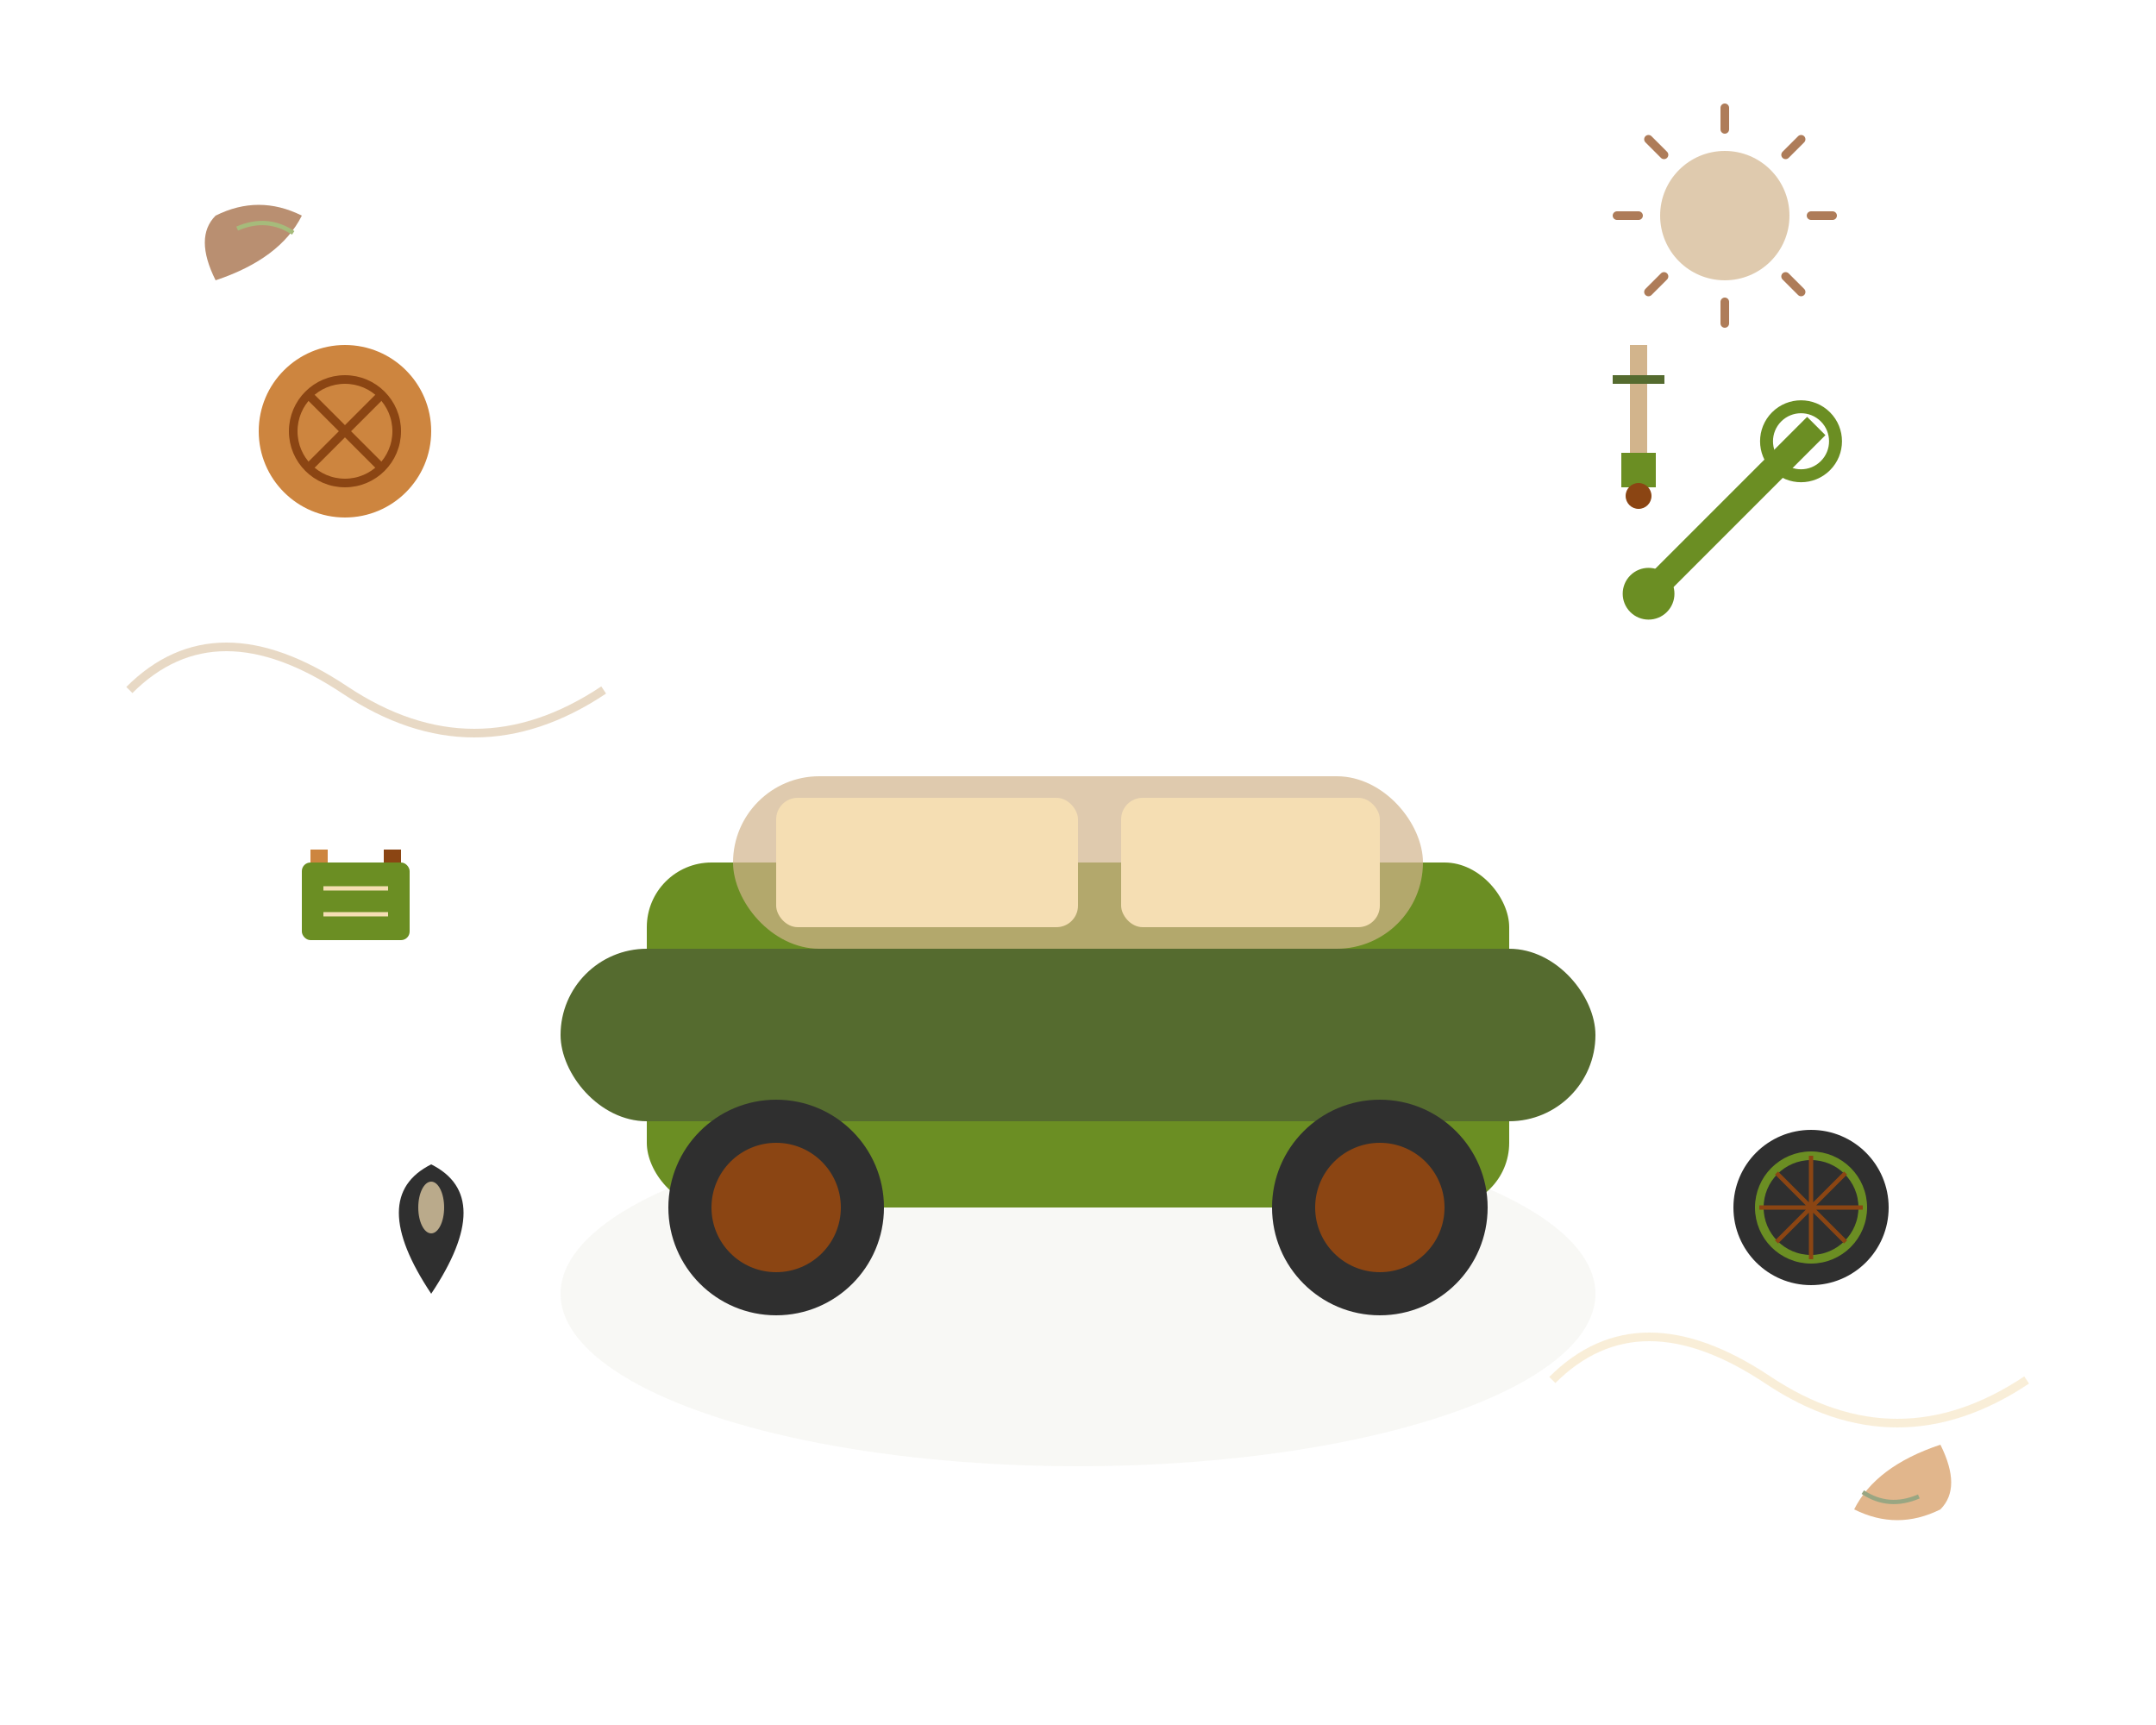 <svg width="500" height="400" viewBox="0 0 500 400" fill="none" xmlns="http://www.w3.org/2000/svg">
  <!-- Car Body -->
  <ellipse cx="250" cy="300" rx="120" ry="40" fill="#E6E6DC" opacity="0.3"/>
  <rect x="150" y="200" width="200" height="80" rx="15" fill="#6B8E23"/>
  <rect x="130" y="220" width="240" height="40" rx="20" fill="#556B2F"/>
  
  <!-- Car Windows -->
  <rect x="170" y="180" width="160" height="40" rx="20" fill="#D2B48C" opacity="0.7"/>
  <rect x="180" y="185" width="70" height="30" rx="5" fill="#F5DEB3"/>
  <rect x="260" y="185" width="60" height="30" rx="5" fill="#F5DEB3"/>
  
  <!-- Wheels -->
  <circle cx="180" cy="280" r="25" fill="#2F2F2F"/>
  <circle cx="180" cy="280" r="15" fill="#8B4513"/>
  <circle cx="320" cy="280" r="25" fill="#2F2F2F"/>
  <circle cx="320" cy="280" r="15" fill="#8B4513"/>
  
  <!-- Engine Parts (floating around car) -->
  <!-- Gear -->
  <g transform="translate(80,100)">
    <circle cx="0" cy="0" r="20" fill="#CD853F"/>
    <circle cx="0" cy="0" r="12" fill="none" stroke="#8B4513" stroke-width="2"/>
    <path d="M-8,-8 L8,8 M8,-8 L-8,8" stroke="#8B4513" stroke-width="2"/>
  </g>
  
  <!-- Wrench -->
  <g transform="translate(400,120) rotate(45)">
    <rect x="-3" y="-30" width="6" height="50" fill="#6B8E23"/>
    <circle cx="0" cy="-25" r="8" fill="none" stroke="#6B8E23" stroke-width="3"/>
    <circle cx="0" cy="25" r="6" fill="#6B8E23"/>
  </g>
  
  <!-- Oil Drop -->
  <g transform="translate(100,300)">
    <path d="M0,0 C-10,-15 -10,-25 0,-30 C10,-25 10,-15 0,0 Z" fill="#2F2F2F"/>
    <ellipse cx="0" cy="-20" rx="3" ry="6" fill="#F5DEB3" opacity="0.7"/>
  </g>
  
  <!-- Spark Plug -->
  <g transform="translate(380,80)">
    <rect x="-2" y="0" width="4" height="30" fill="#D2B48C"/>
    <rect x="-4" y="25" width="8" height="8" fill="#6B8E23"/>
    <circle cx="0" cy="35" r="3" fill="#8B4513"/>
    <path d="M-6,8 L6,8" stroke="#556B2F" stroke-width="2"/>
  </g>
  
  <!-- Tire -->
  <g transform="translate(420,280)">
    <circle cx="0" cy="0" r="18" fill="#2F2F2F"/>
    <circle cx="0" cy="0" r="12" fill="none" stroke="#6B8E23" stroke-width="2"/>
    <path d="M-8,-8 L8,8 M8,-8 L-8,8 M0,-12 L0,12 M-12,0 L12,0" stroke="#8B4513" stroke-width="1"/>
  </g>
  
  <!-- Battery -->
  <g transform="translate(70,200)">
    <rect x="0" y="0" width="25" height="18" rx="2" fill="#6B8E23"/>
    <rect x="2" y="-3" width="4" height="3" fill="#CD853F"/>
    <rect x="19" y="-3" width="4" height="3" fill="#8B4513"/>
    <path d="M5,6 L20,6 M5,12 L20,12" stroke="#F5DEB3" stroke-width="1"/>
  </g>
  
  <!-- Decorative Elements -->
  <!-- Organic Leaves -->
  <g transform="translate(50,50)" opacity="0.6">
    <path d="M0,0 Q10,-5 20,0 Q15,10 0,15 Q-5,5 0,0" fill="#8B4513"/>
    <path d="M5,3 Q12,0 18,4" stroke="#6B8E23" stroke-width="1" fill="none"/>
  </g>
  
  <g transform="translate(450,350) rotate(180)" opacity="0.6">
    <path d="M0,0 Q10,-5 20,0 Q15,10 0,15 Q-5,5 0,0" fill="#CD853F"/>
    <path d="M5,3 Q12,0 18,4" stroke="#556B2F" stroke-width="1" fill="none"/>
  </g>
  
  <!-- Natural Swirls -->
  <path d="M30,160 Q50,140 80,160 Q110,180 140,160" stroke="#D2B48C" stroke-width="2" fill="none" opacity="0.5"/>
  <path d="M360,320 Q380,300 410,320 Q440,340 470,320" stroke="#F5DEB3" stroke-width="2" fill="none" opacity="0.5"/>
  
  <!-- Sun/Energy Symbol -->
  <g transform="translate(400,50)" opacity="0.7">
    <circle cx="0" cy="0" r="15" fill="#D2B48C"/>
    <path d="M0,-25 L0,-20 M17.7,-17.7 L14.1,-14.1 M25,0 L20,0 M17.7,17.7 L14.1,14.1 M0,25 L0,20 M-17.7,17.7 L-14.1,14.1 M-25,0 L-20,0 M-17.7,-17.7 L-14.1,-14.1" stroke="#8B4513" stroke-width="2" stroke-linecap="round"/>
  </g>
</svg>
